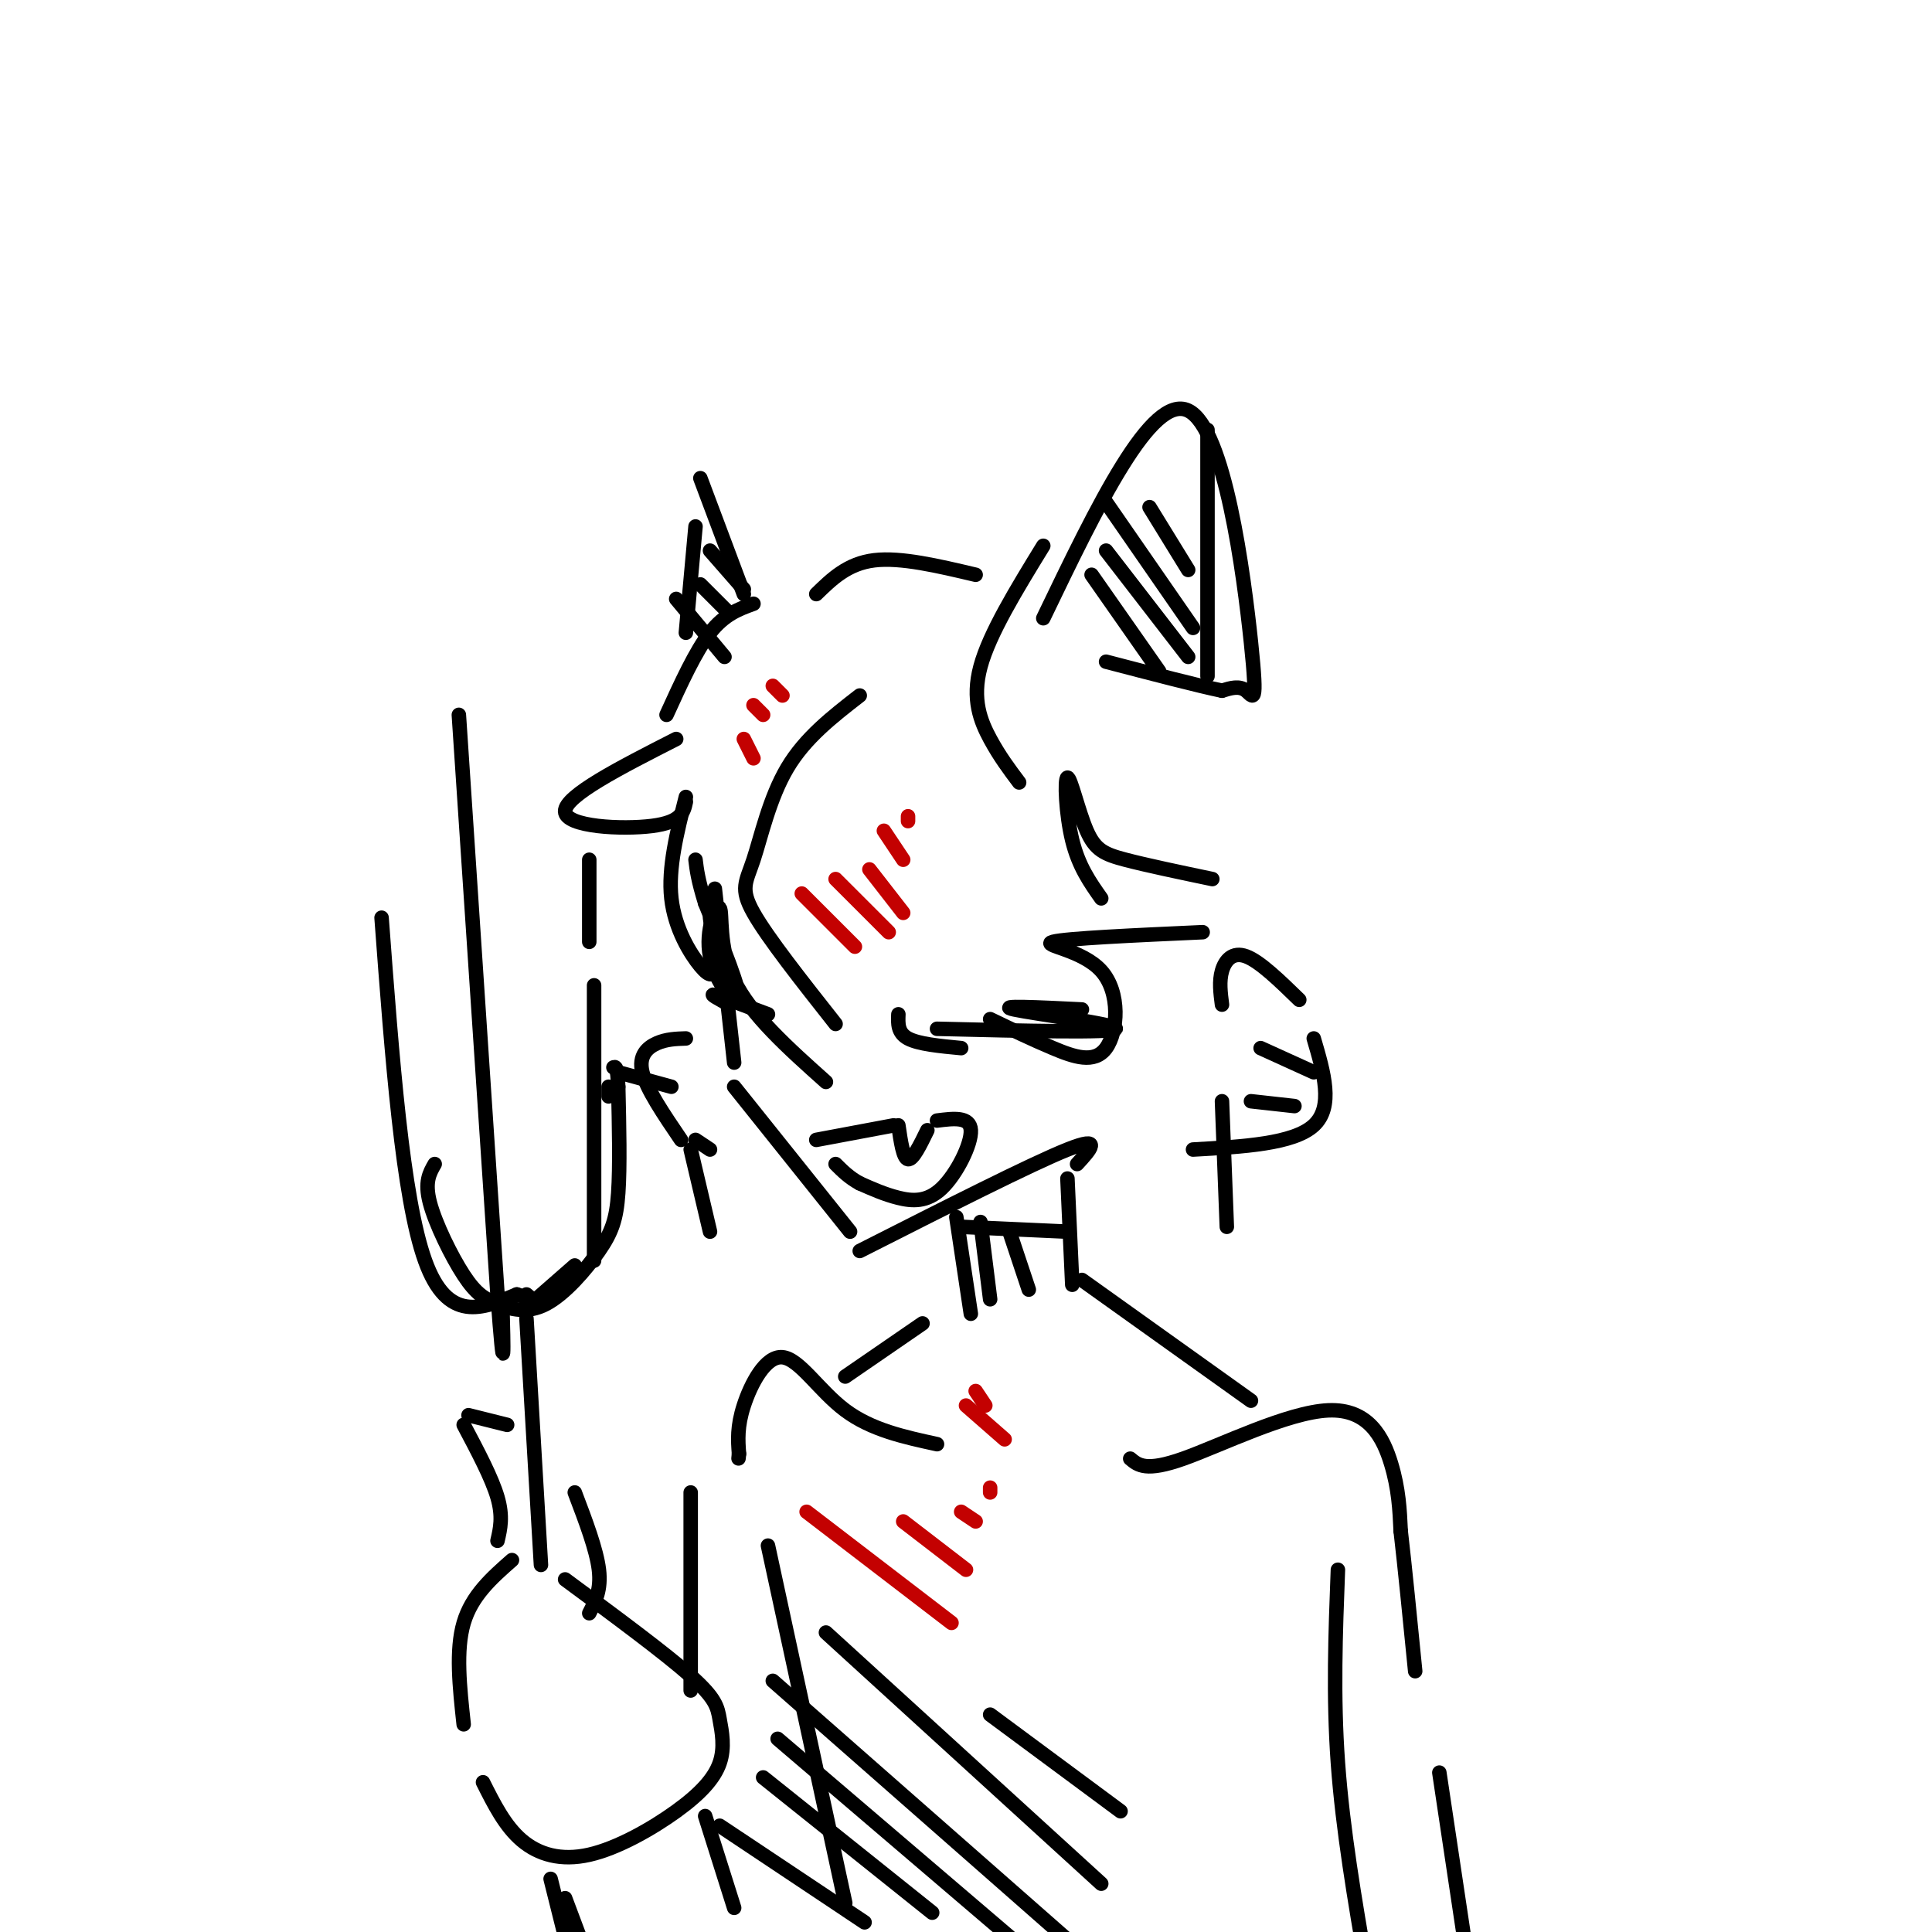 <svg viewBox='0 0 400 400' version='1.1' xmlns='http://www.w3.org/2000/svg' xmlns:xlink='http://www.w3.org/1999/xlink'><g fill='none' stroke='rgb(0,0,0)' stroke-width='3' stroke-linecap='round' stroke-linejoin='round'><path d='M148,184c0.000,0.000 4.000,36.000 4,36'/><path d='M152,225c0.000,0.000 24.000,30.000 24,30'/><path d='M178,259c17.750,-9.000 35.500,-18.000 43,-21c7.500,-3.000 4.750,0.000 2,3'/><path d='M178,144c-5.649,4.381 -11.298,8.762 -15,15c-3.702,6.238 -5.458,14.333 -7,19c-1.542,4.667 -2.869,5.905 0,11c2.869,5.095 9.935,14.048 17,23'/><path d='M171,224c-7.810,-6.978 -15.620,-13.955 -19,-21c-3.380,-7.045 -2.329,-14.156 -3,-15c-0.671,-0.844 -3.065,4.581 -2,10c1.065,5.419 5.590,10.834 6,9c0.410,-1.834 -3.295,-10.917 -7,-20'/><path d='M146,187c-1.500,-4.833 -1.750,-6.917 -2,-9'/><path d='M147,190c0.565,3.935 1.131,7.869 1,10c-0.131,2.131 -0.958,2.458 -3,0c-2.042,-2.458 -5.298,-7.702 -6,-14c-0.702,-6.298 1.149,-13.649 3,-21'/><path d='M142,166c-0.444,2.111 -0.889,4.222 -7,5c-6.111,0.778 -17.889,0.222 -18,-3c-0.111,-3.222 11.444,-9.111 23,-15'/><path d='M138,148c3.000,-6.583 6.000,-13.167 9,-17c3.000,-3.833 6.000,-4.917 9,-6'/><path d='M169,123c3.250,-3.167 6.500,-6.333 12,-7c5.500,-0.667 13.250,1.167 21,3'/><path d='M216,128c11.208,-23.304 22.417,-46.607 30,-43c7.583,3.607 11.542,34.125 13,48c1.458,13.875 0.417,11.107 -1,10c-1.417,-1.107 -3.208,-0.554 -5,0'/><path d='M253,143c-4.833,-1.000 -14.417,-3.500 -24,-6'/><path d='M216,113c-5.578,9.089 -11.156,18.178 -13,25c-1.844,6.822 0.044,11.378 2,15c1.956,3.622 3.978,6.311 6,9'/><path d='M228,186c-2.337,-3.308 -4.673,-6.616 -6,-12c-1.327,-5.384 -1.644,-12.845 -1,-13c0.644,-0.155 2.250,6.997 4,11c1.750,4.003 3.643,4.858 8,6c4.357,1.142 11.179,2.571 18,4'/><path d='M249,193c-14.137,0.641 -28.274,1.282 -31,2c-2.726,0.718 5.960,1.512 10,6c4.040,4.488 3.434,12.670 1,16c-2.434,3.330 -6.695,1.809 -11,0c-4.305,-1.809 -8.652,-3.904 -13,-6'/><path d='M199,217c-4.417,-0.417 -8.833,-0.833 -11,-2c-2.167,-1.167 -2.083,-3.083 -2,-5'/><path d='M250,140c0.000,0.000 0.000,-51.000 0,-51'/><path d='M226,119c0.000,0.000 14.000,20.000 14,20'/><path d='M229,114c0.000,0.000 17.000,22.000 17,22'/><path d='M229,104c0.000,0.000 18.000,26.000 18,26'/><path d='M238,105c0.000,0.000 8.000,13.000 8,13'/><path d='M154,123c0.000,0.000 -9.000,-24.000 -9,-24'/><path d='M144,109c0.000,0.000 -2.000,22.000 -2,22'/><path d='M140,124c0.000,0.000 10.000,12.000 10,12'/><path d='M145,121c0.000,0.000 6.000,6.000 6,6'/><path d='M147,114c0.000,0.000 7.000,8.000 7,8'/><path d='M253,208c-0.311,-2.422 -0.622,-4.844 0,-7c0.622,-2.156 2.178,-4.044 5,-3c2.822,1.044 6.911,5.022 11,9'/><path d='M272,215c2.083,7.083 4.167,14.167 0,18c-4.167,3.833 -14.583,4.417 -25,5'/><path d='M194,213c18.267,0.444 36.533,0.889 37,0c0.467,-0.889 -16.867,-3.111 -21,-4c-4.133,-0.889 4.933,-0.444 14,0'/><path d='M159,210c-4.833,-1.833 -9.667,-3.667 -11,-4c-1.333,-0.333 0.833,0.833 3,2'/><path d='M169,236c0.000,0.000 16.000,-3.000 16,-3'/><path d='M186,233c0.500,3.417 1.000,6.833 2,7c1.000,0.167 2.500,-2.917 4,-6'/><path d='M194,232c3.417,-0.435 6.833,-0.869 7,2c0.167,2.869 -2.917,9.042 -6,12c-3.083,2.958 -6.167,2.702 -9,2c-2.833,-0.702 -5.417,-1.851 -8,-3'/><path d='M178,245c-2.167,-1.167 -3.583,-2.583 -5,-4'/><path d='M253,228c0.000,0.000 1.000,26.000 1,26'/><path d='M261,217c0.000,0.000 11.000,5.000 11,5'/><path d='M259,228c0.000,0.000 9.000,1.000 9,1'/><path d='M142,215c-2.022,0.067 -4.044,0.133 -6,1c-1.956,0.867 -3.844,2.533 -3,6c0.844,3.467 4.422,8.733 8,14'/><path d='M144,236c0.000,0.000 3.000,2.000 3,2'/><path d='M143,238c0.000,0.000 4.000,17.000 4,17'/><path d='M139,225c0.000,0.000 -11.000,-3.000 -11,-3'/><path d='M126,225c0.000,0.000 0.000,2.000 0,2'/><path d='M198,252c0.000,0.000 3.000,20.000 3,20'/><path d='M221,244c0.000,0.000 1.000,22.000 1,22'/><path d='M199,254c0.000,0.000 22.000,1.000 22,1'/><path d='M203,253c0.000,0.000 2.000,16.000 2,16'/><path d='M209,255c0.000,0.000 4.000,12.000 4,12'/><path d='M191,274c0.000,0.000 -16.000,11.000 -16,11'/><path d='M224,265c0.000,0.000 35.000,25.000 35,25'/><path d='M96,357c-0.833,-7.667 -1.667,-15.333 0,-21c1.667,-5.667 5.833,-9.333 10,-13'/><path d='M117,327c10.351,7.645 20.701,15.291 26,20c5.299,4.709 5.546,6.482 6,9c0.454,2.518 1.113,5.783 0,9c-1.113,3.217 -3.999,6.388 -9,10c-5.001,3.612 -12.116,7.665 -18,9c-5.884,1.335 -10.538,-0.047 -14,-3c-3.462,-2.953 -5.731,-7.476 -8,-12'/><path d='M112,324c0.000,0.000 -3.000,-51.000 -3,-51'/><path d='M90,241c-1.063,1.845 -2.125,3.690 -1,8c1.125,4.310 4.438,11.085 7,15c2.562,3.915 4.371,4.969 7,6c2.629,1.031 6.076,2.039 10,0c3.924,-2.039 8.326,-7.126 11,-11c2.674,-3.874 3.621,-6.535 4,-12c0.379,-5.465 0.189,-13.732 0,-22'/><path d='M128,225c-0.167,-4.333 -0.583,-4.167 -1,-4'/><path d='M79,190c2.167,29.000 4.333,58.000 9,71c4.667,13.000 11.833,10.000 19,7'/><path d='M107,268c3.500,1.167 2.750,0.583 2,0'/><path d='M111,269c0.000,0.000 8.000,-7.000 8,-7'/><path d='M123,261c0.000,0.000 0.000,-57.000 0,-57'/><path d='M95,148c0.000,0.000 8.000,120.000 8,120'/><path d='M103,268c1.500,20.333 1.250,11.167 1,2'/><path d='M122,195c0.000,0.000 0.000,-17.000 0,-17'/><path d='M114,389c0.000,0.000 3.000,12.000 3,12'/><path d='M103,319c0.583,-2.500 1.167,-5.000 0,-9c-1.167,-4.000 -4.083,-9.500 -7,-15'/><path d='M97,293c0.000,0.000 8.000,2.000 8,2'/><path d='M119,309c2.250,5.917 4.500,11.833 5,16c0.500,4.167 -0.750,6.583 -2,9'/><path d='M194,299c-6.792,-1.476 -13.583,-2.952 -19,-7c-5.417,-4.048 -9.458,-10.667 -13,-11c-3.542,-0.333 -6.583,5.619 -8,10c-1.417,4.381 -1.208,7.190 -1,10'/><path d='M153,301c-0.167,1.667 -0.083,0.833 0,0'/><path d='M234,302c1.631,1.375 3.262,2.750 11,0c7.738,-2.750 21.583,-9.625 30,-10c8.417,-0.375 11.405,5.750 13,11c1.595,5.250 1.798,9.625 2,14'/><path d='M290,317c0.833,7.167 1.917,18.083 3,29'/><path d='M159,320c0.000,0.000 16.000,74.000 16,74'/><path d='M277,325c-0.500,13.083 -1.000,26.167 0,40c1.000,13.833 3.500,28.417 6,43'/><path d='M298,367c0.000,0.000 6.000,40.000 6,40'/><path d='M143,309c0.000,0.000 0.000,41.000 0,41'/><path d='M146,376c0.000,0.000 6.000,19.000 6,19'/><path d='M117,393c0.000,0.000 3.000,8.000 3,8'/><path d='M149,378c0.000,0.000 30.000,20.000 30,20'/><path d='M158,368c0.000,0.000 35.000,28.000 35,28'/><path d='M161,360c0.000,0.000 48.000,41.000 48,41'/><path d='M160,348c0.000,0.000 66.000,58.000 66,58'/><path d='M171,338c0.000,0.000 57.000,52.000 57,52'/><path d='M205,355c0.000,0.000 27.000,20.000 27,20'/></g>
<g fill='none' stroke='rgb(195,1,1)' stroke-width='3' stroke-linecap='round' stroke-linejoin='round'><path d='M166,185c0.000,0.000 11.000,11.000 11,11'/><path d='M173,182c0.000,0.000 11.000,11.000 11,11'/><path d='M180,180c0.000,0.000 7.000,9.000 7,9'/><path d='M183,172c0.000,0.000 4.000,6.000 4,6'/><path d='M188,169c0.000,0.000 0.000,1.000 0,1'/><path d='M154,153c0.000,0.000 2.000,4.000 2,4'/><path d='M156,146c0.000,0.000 2.000,2.000 2,2'/><path d='M160,142c0.000,0.000 2.000,2.000 2,2'/><path d='M167,313c0.000,0.000 30.000,23.000 30,23'/><path d='M187,315c0.000,0.000 13.000,10.000 13,10'/><path d='M199,313c0.000,0.000 3.000,2.000 3,2'/><path d='M205,308c0.000,0.000 0.000,1.000 0,1'/><path d='M200,291c0.000,0.000 8.000,7.000 8,7'/><path d='M202,288c0.000,0.000 2.000,3.000 2,3'/></g>
</svg>